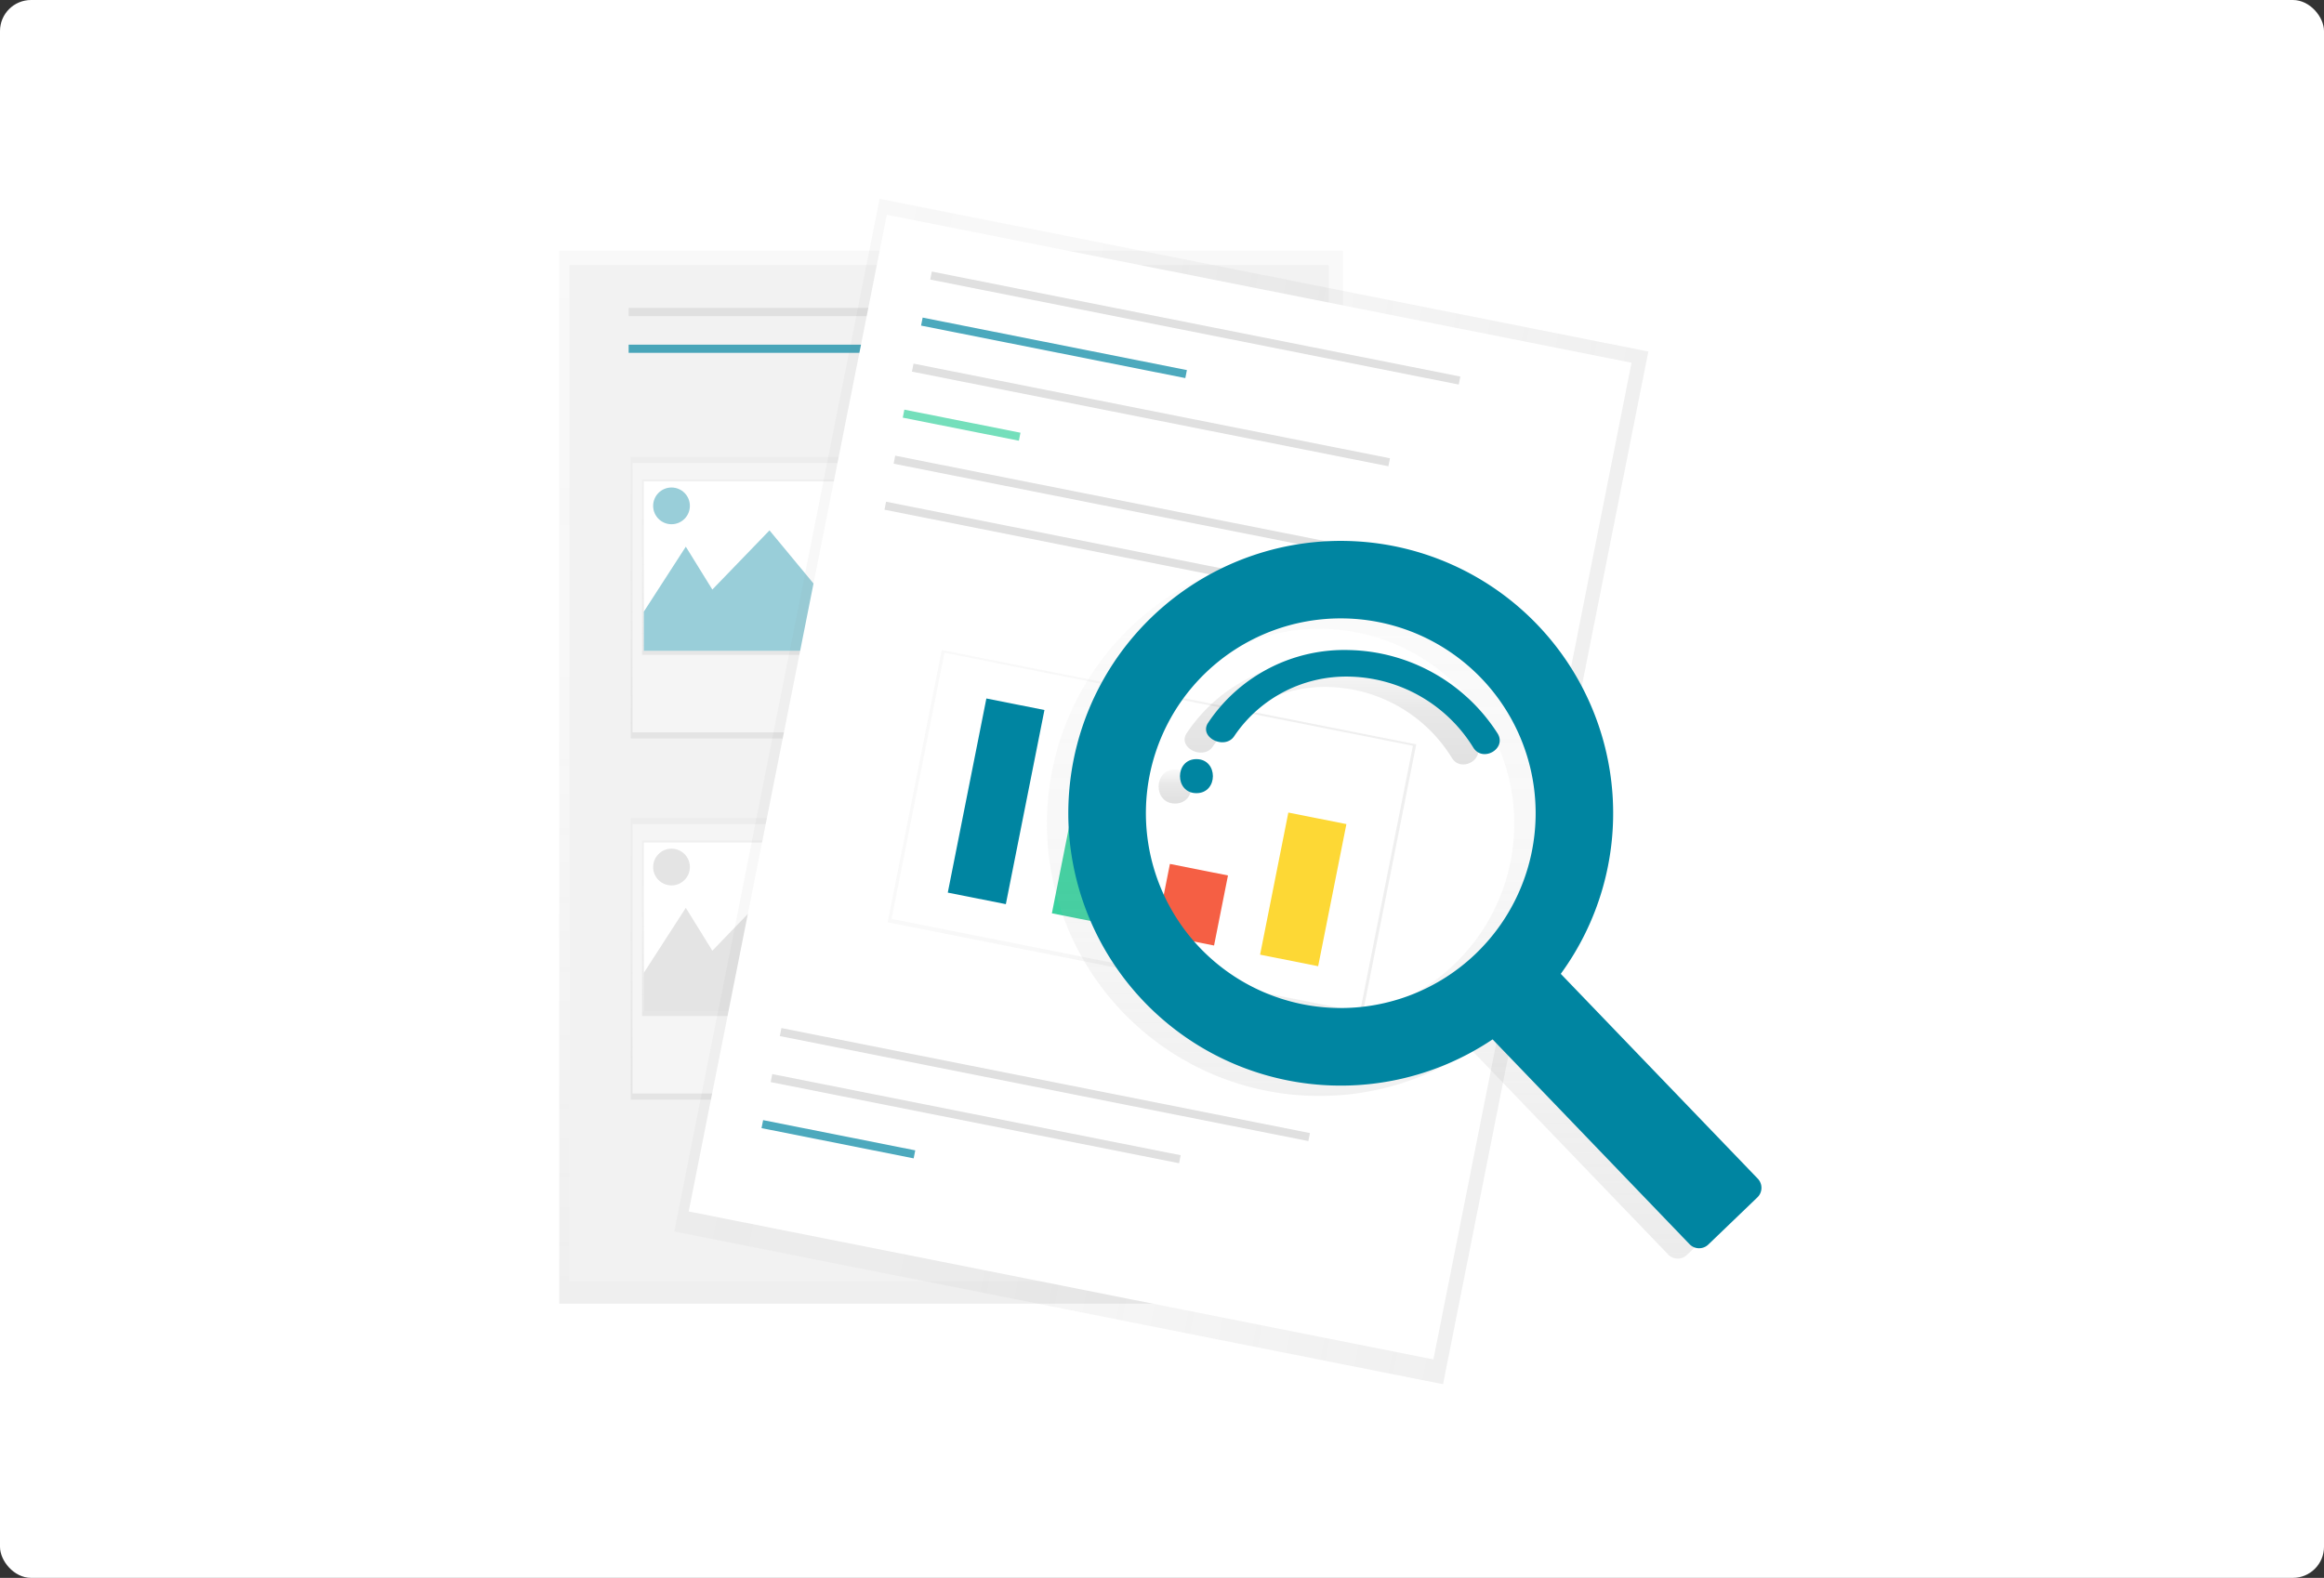 <svg xmlns="http://www.w3.org/2000/svg" xmlns:xlink="http://www.w3.org/1999/xlink" width="374" height="254" viewBox="0 0 374 254"><rect x="0" y="0" width="374" height="254" fill="#333333" stroke="none"/><defs><linearGradient id="a" x1="0.5" y1="1" x2="0.5" gradientUnits="objectBoundingBox"><stop offset="0" stop-color="gray" stop-opacity="0.251"/><stop offset="0.54" stop-color="gray" stop-opacity="0.122"/><stop offset="1" stop-color="gray" stop-opacity="0.102"/></linearGradient><clipPath id="d"><rect width="40.443" height="27.263" fill="#fff"/></clipPath><linearGradient id="h" x1="0.518" y1="1.092" x2="0.518" y2="-0.251" xlink:href="#a"/><linearGradient id="i" x1="0.6" y1="0.66" x2="0.6" y2="0.086" xlink:href="#a"/><linearGradient id="j" x1="0.5" y1="1" x2="0.5" gradientUnits="objectBoundingBox"><stop offset="0" stop-color="#b3b3b3" stop-opacity="0.251"/><stop offset="0.54" stop-color="#b3b3b3" stop-opacity="0.102"/><stop offset="1" stop-color="#b3b3b3" stop-opacity="0.051"/></linearGradient><linearGradient id="k" x1="0.5" y1="0.999" x2="0.5" gradientUnits="objectBoundingBox"><stop offset="0" stop-opacity="0.122"/><stop offset="0.55" stop-opacity="0.09"/><stop offset="1" stop-opacity="0.02"/></linearGradient><linearGradient id="l" x1="0.5" y1="1" x2="0.5" y2="0" xlink:href="#k"/><clipPath id="n"><rect width="374" height="254"/></clipPath></defs><g id="m" clip-path="url(#n)"><rect width="374" height="254" rx="5" fill="#fff"/><g transform="translate(54.563 8.924)"><g transform="translate(35.437 31.451)" opacity="0.5"><rect width="126.13" height="169.49" fill="url(#a)"/></g><rect width="122.19" height="163.578" transform="translate(37.08 33.751)" fill="#f2f2f2"/><rect width="42.043" height="1.314" transform="translate(46.606 40.648)" fill="#e0e0e0"/><rect width="42.043" height="1.314" transform="translate(46.606 46.56)" fill="#0085a1" opacity="0.7"/><rect width="42.043" height="1.314" transform="translate(94.891 40.648)" fill="#e0e0e0"/><rect width="42.043" height="1.314" transform="translate(101.459 78.095)" fill="#e0e0e0"/><rect width="42.043" height="1.314" transform="translate(102.446 81.707)" fill="#e0e0e0"/><rect width="42.043" height="1.314" transform="translate(104.417 85.321)" fill="#e0e0e0"/><rect width="42.043" height="1.314" transform="translate(101.459 136.233)" fill="#e0e0e0"/><rect width="42.043" height="1.314" transform="translate(102.446 139.847)" fill="#e0e0e0"/><rect width="42.043" height="1.314" transform="translate(104.417 143.458)" fill="#e0e0e0"/><g transform="translate(46.936 64.626)" opacity="0.5"><rect width="44.67" height="45.329" fill="url(#a)"/></g><rect width="43.967" height="43.357" transform="translate(47.217 65.613)" fill="#f5f5f5"/><g transform="translate(48.767 68.24)" opacity="0.5"><rect width="41.008" height="28.247" fill="url(#a)"/></g><rect width="40.443" height="27.263" transform="translate(49.048 68.569)" fill="#fff"/><g transform="translate(49.048 68.569)" clip-path="url(#d)"><path d="M186.993,296.853l10.185-15.768,4.27,6.9,9.2-9.524,7.884,9.524,6.9-14.122,17.736,28.247-57.482-1.972Z" transform="translate(-190.422 -270.575)" fill="#0085a1" opacity="0.4"/><circle cx="2.956" cy="2.956" r="2.956" transform="translate(1.499 0.984)" fill="#0085a1" opacity="0.4"/></g><g transform="translate(46.936 122.766)" opacity="0.5"><rect width="44.67" height="45.329" fill="url(#a)"/></g><rect width="43.967" height="43.357" transform="translate(47.217 123.75)" fill="#f5f5f5"/><g transform="translate(48.767 126.38)" opacity="0.5"><rect width="41.008" height="28.247" fill="url(#a)"/></g><rect width="40.443" height="27.263" transform="translate(49.048 126.706)" fill="#fff"/><g transform="translate(49.048 126.706)" clip-path="url(#d)"><path d="M186.993,503.553l10.185-15.768,4.27,6.9,9.2-9.526,7.884,9.526,6.9-14.125,17.736,28.247-57.482-1.969Z" transform="translate(-190.422 -477.275)" fill="#bdbdbd" opacity="0.4"/><circle cx="2.956" cy="2.956" r="2.956" transform="translate(1.499 0.987)" fill="#bdbdbd" opacity="0.4"/></g><g transform="translate(53.955 23.076)" opacity="0.5"><rect width="169.49" height="126.13" transform="translate(0 166.239) rotate(-78.76)" fill="url(#h)"/></g><rect width="163.578" height="122.19" transform="translate(56.269 186.092) rotate(-78.76)" fill="#fff"/><rect width="86.717" height="1.314" transform="translate(95.394 34.789) rotate(11.24)" fill="#e0e0e0"/><rect width="86.717" height="1.314" transform="translate(71.193 156.571) rotate(11.24)" fill="#e0e0e0"/><rect width="67.008" height="1.314" transform="translate(69.718 163.978) rotate(11.24)" fill="#e0e0e0"/><rect width="24.962" height="1.314" transform="translate(68.246 171.39) rotate(11.24)" fill="#0085a1" opacity="0.7"/><rect width="43.357" height="1.314" transform="translate(93.919 42.2) rotate(11.24)" fill="#0085a1" opacity="0.7"/><rect width="78.175" height="1.314" transform="translate(92.45 49.609) rotate(11.24)" fill="#e0e0e0"/><rect width="19.05" height="1.314" transform="translate(90.976 57.02) rotate(11.24)" fill="#3ad29f" opacity="0.7"/><rect width="86.717" height="1.314" transform="translate(89.505 64.43) rotate(11.24)" fill="#e0e0e0"/><g transform="translate(88.292 95.729)" opacity="0.5"><rect width="44.67" height="77.845" transform="translate(0 43.814) rotate(-78.76)" fill="url(#i)"/></g><rect width="76.861" height="43.686" transform="translate(97.431 96.147) rotate(11.24)" fill="#fff"/><rect width="86.717" height="1.314" transform="translate(88.032 71.842) rotate(11.24)" fill="#e0e0e0"/><rect width="9.526" height="31.862" transform="translate(104.174 103.515) rotate(11.24)" fill="#0085a1"/><rect width="9.526" height="21.351" transform="translate(118.877 117.154) rotate(11.24)" fill="#3ad29f"/><rect width="9.526" height="11.495" transform="translate(133.711 130.149) rotate(11.24)" fill="#f55f44"/><rect width="9.526" height="23.322" transform="translate(152.769 121.88) rotate(11.24)" fill="#fdd835"/><path d="M687.807,376.162a43.845,43.845,0,1,0-7.172,66.786l31.7,32.967a2.135,2.135,0,0,0,3.018.059l7.9-7.594a2.135,2.135,0,0,0,.059-3.018L691.618,432.4A43.849,43.849,0,0,0,687.807,376.162Zm-9.872,53a31.361,31.361,0,1,1,.872-44.344,31.361,31.361,0,0,1-.872,44.344Z" transform="translate(-498.434 -282.889)" fill="url(#j)"/><path d="M678.725,487.6c-3.527,0-3.533,5.482,0,5.482S682.258,487.6,678.725,487.6Z" transform="translate(-544.187 -372.656)" fill="url(#k)"/><path d="M714.028,425.152A26.342,26.342,0,0,0,691.3,436.889c-1.5,2.346,2.756,4.419,4.247,2.084a21.726,21.726,0,0,1,18.845-9.535,24.008,24.008,0,0,1,19.59,11.394c1.5,2.467,5.42.225,3.938-2.228A29.2,29.2,0,0,0,714.028,425.152Z" transform="translate(-554.905 -327.768)" fill="url(#l)"/><path d="M700.037,370.242a43.844,43.844,0,1,0-7.172,66.783l31.693,32.97a2.135,2.135,0,0,0,3.018.059l7.9-7.594a2.135,2.135,0,0,0,.059-3.018l-31.7-32.967a43.849,43.849,0,0,0-3.8-56.233Zm-9.872,52.982a31.361,31.361,0,1,1,.872-44.344A31.361,31.361,0,0,1,690.165,423.223Z" transform="translate(-507.224 -278.634)" fill="#0085a1"/><path d="M690.955,481.67c-3.527,0-3.533,5.482,0,5.482S694.488,481.67,690.955,481.67Z" transform="translate(-552.977 -368.394)" fill="#0085a1"/><path d="M726.258,419.232a26.342,26.342,0,0,0-22.723,11.737c-1.5,2.346,2.756,4.419,4.247,2.084a21.726,21.726,0,0,1,18.845-9.535,24.008,24.008,0,0,1,19.59,11.394c1.5,2.467,5.42.225,3.938-2.228A29.1,29.1,0,0,0,726.258,419.232Z" transform="translate(-563.695 -323.513)" fill="#0085a1"/></g></g></svg>
